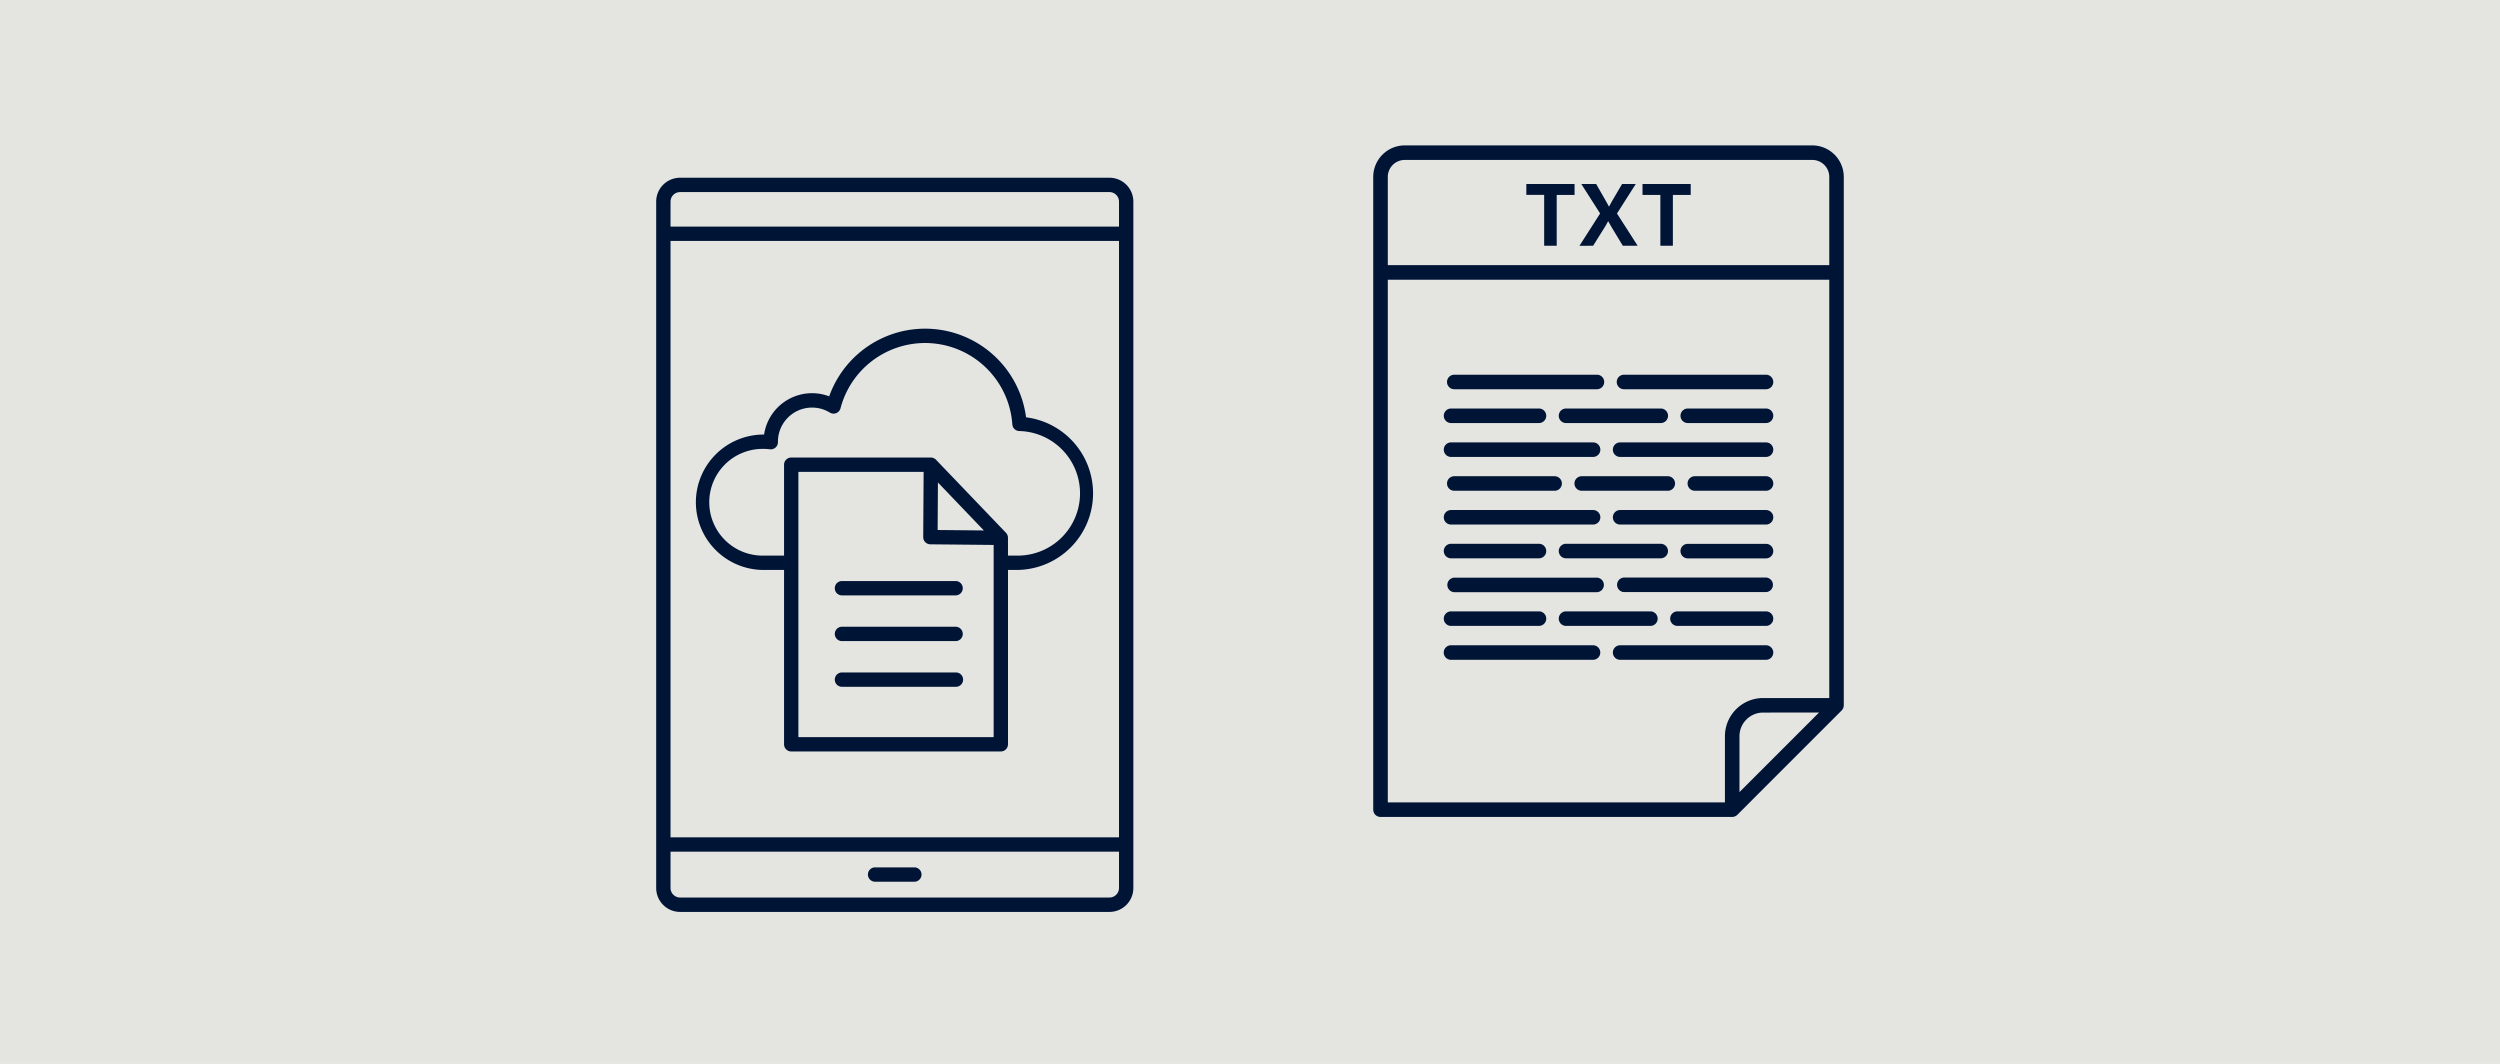 <svg id="Ñëîé_1" data-name="Ñëîé 1" xmlns="http://www.w3.org/2000/svg" width="1445.12" height="614.95" viewBox="0 0 1445.12 614.95"><defs><style>.cls-1{fill:#e4e4e1;}.cls-2{fill:#001436;}</style></defs><rect class="cls-1" x="7.09" y="7.09" width="1430.95" height="600.77"/><path class="cls-1" d="M1431,14.17v586.6H14.17V14.17H1431M1445.12,0H0V615H1445.12V0Z"/><path class="cls-2" d="M655.13,116.54V513.33a13.81,13.81,0,0,1-13.8,13.8H393.11a13.81,13.81,0,0,1-13.8-13.8V116.54a13.81,13.81,0,0,1,13.8-13.8H641.33A13.81,13.81,0,0,1,655.13,116.54ZM646.84,492.3H387.6v21a5.52,5.52,0,0,0,5.51,5.51H641.33a5.52,5.52,0,0,0,5.51-5.51ZM387.6,131H646.84V116.54a5.51,5.51,0,0,0-5.51-5.5H393.11a5.51,5.51,0,0,0-5.51,5.5Zm0,353H646.84V139.26H387.6Zm118,25.67h23.14a4.15,4.15,0,0,0,0-8.29H505.65a4.15,4.15,0,0,0,0,8.29ZM402.25,290.32a39.18,39.18,0,0,1,39.14-39.13h.29a28,28,0,0,1,37.63-22.08,58.85,58.85,0,0,1,113.8,12.12,44.29,44.29,0,0,1-5.63,88.23h-4.81V430.23a4.15,4.15,0,0,1-4.15,4.15H457.37a4.15,4.15,0,0,1-4.15-4.15V329.46H441.39A39.18,39.18,0,0,1,402.25,290.32Zm39.14-30.84a30.85,30.85,0,1,0,0,61.69h11.83V268.62a4.15,4.15,0,0,1,4.15-4.15h80.7a4.14,4.14,0,0,1,.87.1h0a4.22,4.22,0,0,1,1,.37l.23.12a3.85,3.85,0,0,1,.87.68L581.52,308a4.33,4.33,0,0,1,.63.89,2.26,2.26,0,0,1,.11.22,4.37,4.37,0,0,1,.34,1,.41.41,0,0,0,0,.11,4.62,4.62,0,0,1,.06.65v10.29h4.81a36,36,0,0,0,1.66-72,4.13,4.13,0,0,1-3.95-3.86A50.55,50.55,0,0,0,485.86,236a4.14,4.14,0,0,1-6.17,2.49,19.72,19.72,0,0,0-30,16.84,1.88,1.88,0,0,1,0,.27,4.15,4.15,0,0,1-4.63,4.12A29.29,29.29,0,0,0,441.39,259.48Zm20.12,166.61H574.38V315l-36.6-.36a4.15,4.15,0,0,1-4.11-4.17l.23-37.69H461.51ZM568.72,306.63l-26.56-27.75L542,306.37ZM486.5,344.16h66.08a4.15,4.15,0,0,0,0-8.29H486.5a4.15,4.15,0,0,0,0,8.29Zm0,26.42h66.08a4.15,4.15,0,0,0,0-8.29H486.5a4.15,4.15,0,0,0,0,8.29Zm70.22,22.28a4.14,4.14,0,0,0-4.14-4.15H486.5a4.15,4.15,0,0,0,0,8.29h66.08A4.14,4.14,0,0,0,556.72,392.86Zm507.86,17.81-44.09,44.08L1004.27,471a4.7,4.7,0,0,1-.65.53,3.24,3.24,0,0,1-.32.17,3,3,0,0,1-.4.21,3.19,3.19,0,0,1-.44.13,2,2,0,0,1-.35.11,4.45,4.45,0,0,1-.81.08H798a4.2,4.2,0,0,1-4.2-4.2V102.26A18.23,18.23,0,0,1,812,84.05h235.59a18.23,18.23,0,0,1,18.2,18.21V407.7a4.16,4.16,0,0,1-.44,1.84,1.71,1.71,0,0,1-.13.23A4.08,4.08,0,0,1,1064.58,410.67Zm-45.41,1.23a13.68,13.68,0,0,0-13.67,13.67v32.3l46-46Zm38.24-8.4V161.7H802.21V463.81H997.09V425.57a22.1,22.1,0,0,1,22.08-22.07ZM802.21,102.26v51h255.2v-51a9.82,9.82,0,0,0-9.8-9.81H812A9.82,9.82,0,0,0,802.21,102.26Zm218.63,212.11H975.61a4.2,4.2,0,0,0,0,8.4h45.23a4.2,4.2,0,0,0,0-8.4ZM838.78,303.22h82.1a4.2,4.2,0,1,0,0-8.4h-82.1a4.2,4.2,0,1,0,0,8.4Zm84.33,30.69H840.64a4.21,4.21,0,0,0,0,8.41h82.47a4.21,4.21,0,0,0,0-8.41Zm97.73-39.09H936.51a4.2,4.2,0,0,0,0,8.4h84.33a4.2,4.2,0,0,0,0-8.4ZM838.78,264.13h82.1a4.2,4.2,0,1,0,0-8.4h-82.1a4.2,4.2,0,1,0,0,8.4Zm182.06-8.4H936.51a4.2,4.2,0,0,0,0,8.4h84.33a4.2,4.2,0,0,0,0-8.4Zm0,19.55H979.7a4.2,4.2,0,0,0,0,8.4h41.14a4.2,4.2,0,0,0,0-8.4Zm-110.73,4.2a4.2,4.2,0,0,0,4.2,4.2h49.75a4.2,4.2,0,1,0,0-8.4H914.31A4.2,4.2,0,0,0,910.11,279.48Zm-69.47-4.2a4.2,4.2,0,1,0,0,8.4h58a4.2,4.2,0,1,0,0-8.4ZM1020.84,373H936.51a4.2,4.2,0,0,0,0,8.4h84.33a4.2,4.2,0,0,0,0-8.4Zm-100,8.4a4.2,4.2,0,1,0,0-8.4h-82.1a4.2,4.2,0,1,0,0,8.4Zm100-28H969.65a4.2,4.2,0,1,0,0,8.4h51.19a4.2,4.2,0,0,0,0-8.4Zm-62.63,4.2a4.2,4.2,0,0,0-4.2-4.2H905.24a4.2,4.2,0,0,0,0,8.4H954A4.2,4.2,0,0,0,958.21,357.66Zm-119.43,4.2H889.6a4.2,4.2,0,0,0,0-8.4H838.78a4.2,4.2,0,1,0,0,8.4Zm182.06-27.95H938.75a4.21,4.21,0,0,0,0,8.41h82.09a4.21,4.21,0,0,0,0-8.41ZM840.64,225h82.47a4.2,4.2,0,0,0,0-8.4H840.64a4.2,4.2,0,1,0,0,8.4Zm98.11,0h82.09a4.2,4.2,0,0,0,0-8.4H938.75a4.2,4.2,0,0,0,0,8.4Zm25.42,93.53a4.2,4.2,0,0,0-4.2-4.2H905.24a4.2,4.2,0,0,0,0,8.4H960A4.2,4.2,0,0,0,964.17,318.57Zm-125.39,4.2H889.6a4.2,4.2,0,0,0,0-8.4H838.78a4.2,4.2,0,1,0,0,8.4Zm182.06-86.59H975.61a4.2,4.2,0,0,0,0,8.4h45.23a4.2,4.2,0,0,0,0-8.4Zm-115.6,0a4.2,4.2,0,0,0,0,8.4H960a4.2,4.2,0,0,0,0-8.4Zm-66.46,8.4H889.6a4.2,4.2,0,0,0,0-8.4H838.78a4.2,4.2,0,1,0,0,8.4Zm43.51-131.9H892.6v29.41h7.25V112.68h10.32v-6.33H882.29Zm38.61,29.41,7.1-11.33,1.53-2.76h.15l1.54,2.76,6.84,11.33h8.58L934.69,123.4l10.87-17.05h-7.91l-5.87,10-1.64,3H930l-1.63-3-5.72-10h-8.58l10.87,17.05L913,142.09Zm38.87,0H967V112.68h10.31v-6.33H949.45v6.33h10.32Z"/></svg>